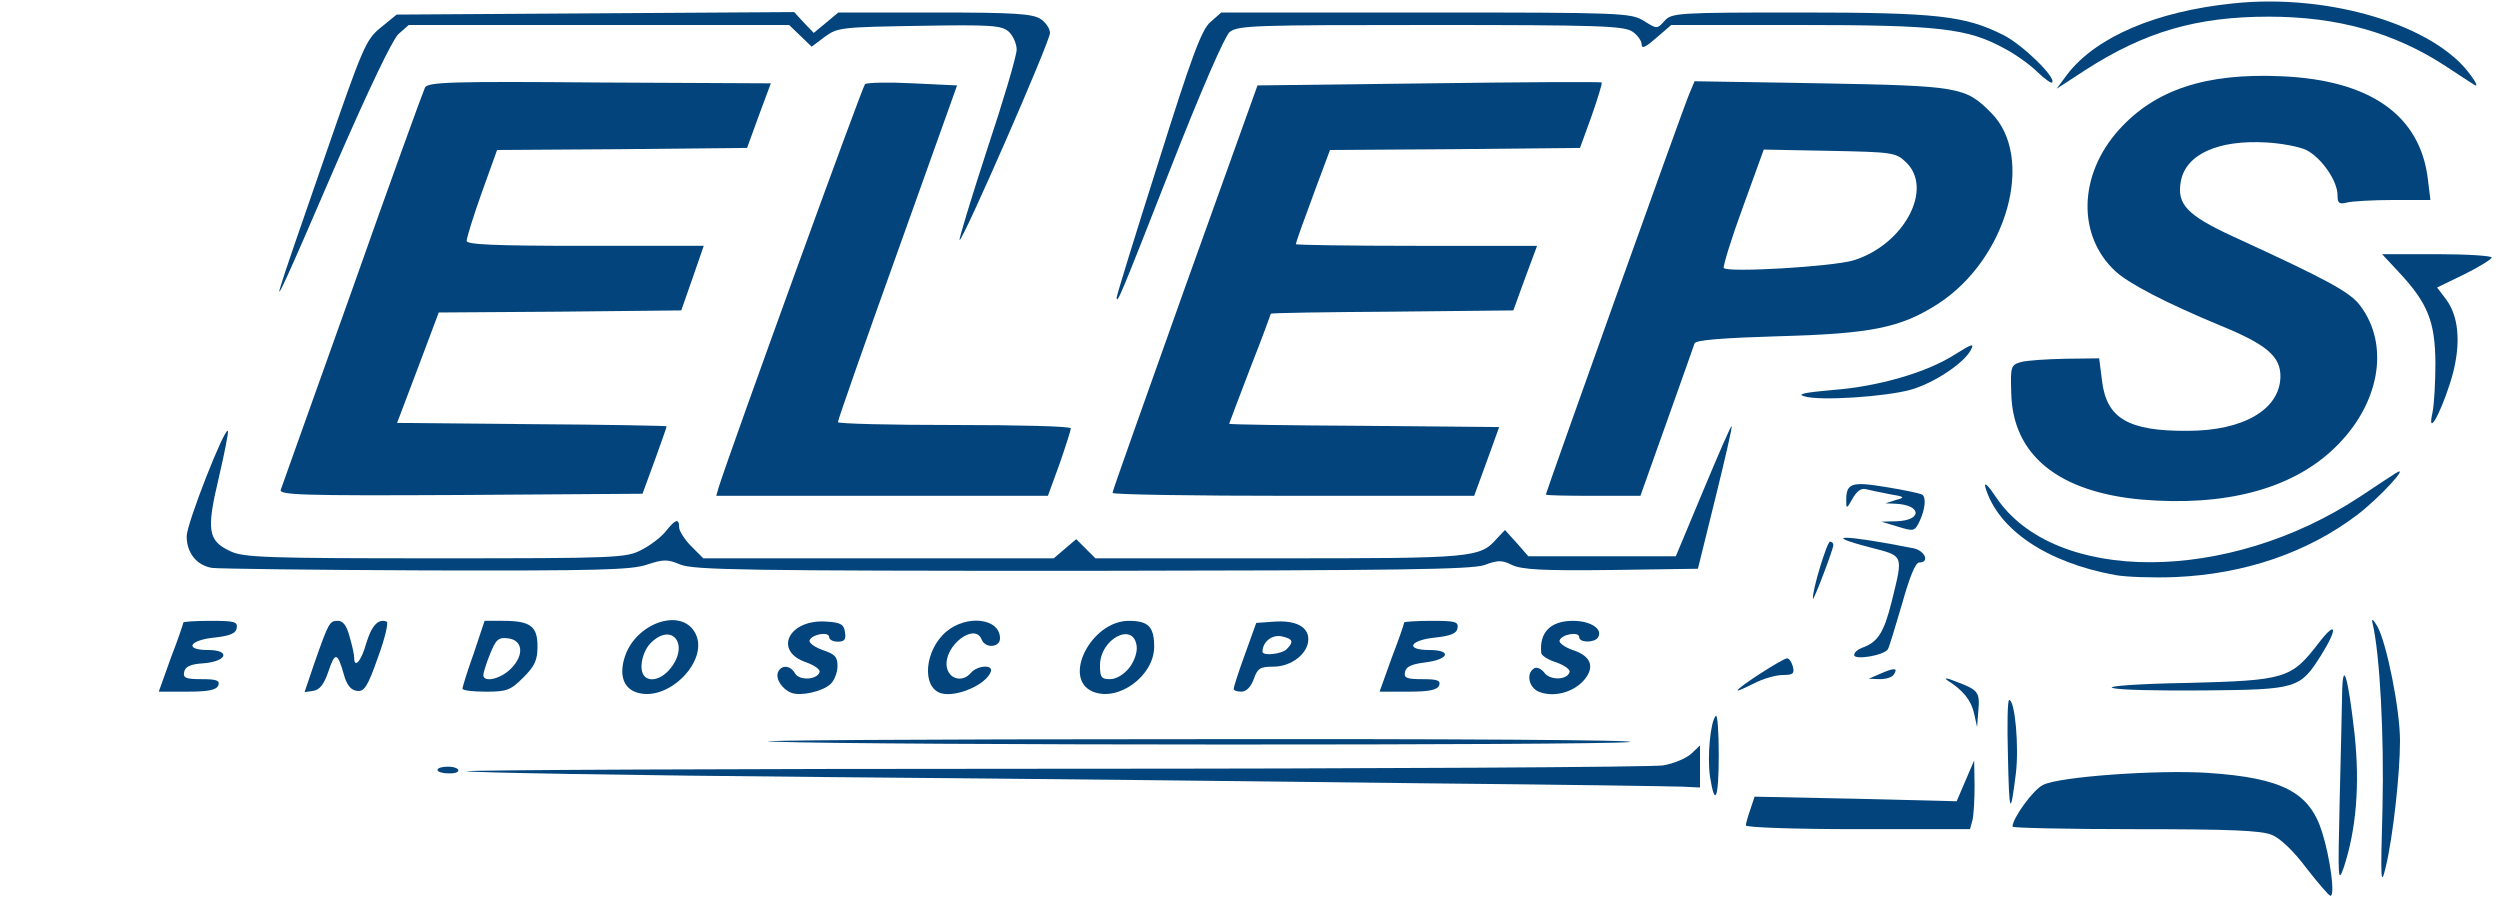 <?xml version="1.0" encoding="utf-8"?>
<!DOCTYPE svg PUBLIC "-//W3C//DTD SVG 1.0//EN" "http://www.w3.org/TR/2001/REC-SVG-20010904/DTD/svg10.dtd">
<svg version="1.0" xmlns="http://www.w3.org/2000/svg" width="600px" height="218px" viewBox="0 0 600 218" preserveAspectRatio="xMidYMid meet">
 <g fill="#02447b">
  <path d="M553.5 208.3 c-2.9 -3.9 -6.2 -7.1 -8.2 -7.9 -2.5 -1.1 -10.2 -1.4 -32.8 -1.4 -16.2 0 -29.5 -0.3 -29.5 -0.6 0 -2 4.9 -8.8 7.3 -10 3.7 -2 27.6 -3.7 39.7 -2.9 17.7 1.2 24.3 4.6 27.3 14.2 1.9 6 3.2 15.3 2 15.3 -0.4 -0.1 -3 -3.1 -5.8 -6.7z"/>
  <path d="M571.8 193.9 c0.4 -17.2 -0.6 -36.8 -2.4 -44.4 -0.3 -1.2 0.2 -0.9 1.2 0.9 2.2 4 5.4 19.8 5.4 27.4 0 8 -1.7 23.1 -3.4 30.2 -1.2 5 -1.3 3.7 -0.8 -14.1z"/>
  <path d="M561.5 193 c0.3 -10.7 0.5 -22.4 0.6 -26 0.1 -9.2 1.4 -5 3 9.2 1.3 12.2 0.4 22.9 -2.6 32 -1.4 4 -1.4 2.7 -1 -15.2z"/>
  <path d="M419 198.1 c0 -0.4 0.5 -2.2 1.1 -3.9 l1 -3 24.3 0.5 24.2 0.6 2.1 -4.9 2.1 -4.9 0.1 6 c0 3.3 -0.2 7 -0.5 8.3 l-0.6 2.2 -26.9 0 c-14.8 0 -26.9 -0.4 -26.9 -0.9z"/>
  <path d="M481.9 181.2 c-0.2 -7.2 -0.1 -13.2 0.3 -13.2 1.4 0 2.4 11.2 1.6 17.7 -1.3 10.4 -1.6 9.9 -1.9 -4.5z"/>
  <path d="M410.4 186.4 c-0.7 -4.8 0.1 -13.3 1.4 -14.6 0.4 -0.4 0.7 3.8 0.7 9.3 0 10.5 -0.9 12.9 -2.1 5.3z"/>
  <path d="M342.5 188 c-31.3 -0.4 -96 -1.1 -143.7 -1.5 -47.8 -0.4 -86.8 -1.1 -86.8 -1.4 0 -0.3 63.6 -0.6 141.2 -0.6 77.7 0 143.4 -0.4 145.9 -0.8 2.5 -0.4 5.6 -1.7 6.8 -2.8 l2.1 -2 0 5.1 0 5 -4.2 -0.2 c-2.4 -0.1 -29.9 -0.5 -61.3 -0.8z"/>
  <path d="M105 184.8 c0 -0.5 1.1 -0.8 2.5 -0.8 1.4 0 2.5 0.4 2.5 0.9 0 0.5 -1.1 0.8 -2.5 0.7 -1.4 0 -2.5 -0.4 -2.5 -0.8z"/>
  <path d="M185.5 178 c-8.8 -0.3 35.5 -0.6 98.5 -0.6 63 -0.1 111.1 0.2 107 0.7 -8.4 0.8 -180.7 0.8 -205.5 -0.1z"/>
  <path d="M473.8 171.3 c-0.7 -3.2 -2.6 -5.6 -6.4 -8 -1 -0.7 -0.1 -0.6 2.1 0.3 5.3 2 5.7 2.5 5.3 7 l-0.3 3.9 -0.7 -3.2z"/>
  <path d="M152.3 166 c-2.8 -1.2 -3.7 -4.3 -2.3 -8.5 2.6 -7.8 13 -11.6 16.6 -6 4.3 6.6 -6.5 17.7 -14.3 14.5z m8.7 -5.7 c4.4 -5.6 0.4 -10.9 -4.6 -6.2 -2.3 2.1 -3.2 6.7 -1.7 8.2 1.4 1.5 4.3 0.6 6.3 -2z"/>
  <path d="M190 166.3 c-2.2 -0.8 -3.9 -3.3 -3.3 -4.9 0.7 -1.9 3 -1.8 4.1 0.2 1 1.8 5.3 1.6 5.9 -0.3 0.2 -0.6 -1.2 -1.6 -3.1 -2.3 -8.2 -2.7 -4.3 -10.6 5 -9.8 3.2 0.2 4 0.7 4.2 2.6 0.3 1.7 -0.2 2.2 -1.7 2.2 -1.2 0 -2.1 -0.5 -2.1 -1.1 0 -1.4 -4.2 -0.7 -4.7 0.8 -0.2 0.6 1.2 1.6 3.1 2.3 3 1 3.6 1.6 3.6 3.9 0 1.5 -0.8 3.5 -1.7 4.3 -2 1.8 -7.1 2.9 -9.3 2.1z"/>
  <path d="M225.9 166.4 c-4.8 -1.4 -4 -10.4 1.2 -14.8 5 -4.2 12.9 -3.2 12.9 1.6 0 2.2 -3.5 2.5 -4.4 0.3 -1.6 -4.2 -9 1.4 -8.4 6.4 0.4 3.1 3.8 4 5.8 1.6 1.5 -1.8 5.4 -2.1 4.8 -0.3 -1.1 3.1 -8.2 6.2 -11.9 5.2z"/>
  <path d="M262.3 166 c-7.5 -3.1 -0.4 -17 8.6 -17 4.7 0 6.1 1.4 6.1 6.2 0 7 -8.6 13.3 -14.7 10.8z m8.7 -5.7 c1.2 -1.5 2 -3.8 1.8 -5.2 -0.7 -6 -8.8 -1.8 -8.8 4.6 0 2.8 0.3 3.3 2.4 3.3 1.5 0 3.3 -1.1 4.6 -2.7z"/>
  <path d="M369.3 166 c-2.4 -1 -3.1 -4.4 -1.1 -5.6 0.6 -0.4 1.7 0.1 2.4 1 1.3 1.9 5.5 1.9 6.1 -0.1 0.2 -0.6 -1.2 -1.6 -3.1 -2.3 -2 -0.6 -3.7 -1.7 -3.7 -2.3 -0.5 -4.9 2.2 -7.7 7.6 -7.7 4.3 0 7.3 2 6 4 -0.8 1.3 -4.5 1.3 -4.5 -0.1 0 -1.4 -4.2 -0.7 -4.7 0.8 -0.2 0.6 1.2 1.6 3.1 2.3 3.8 1.2 5.1 3.3 3.7 5.9 -2.1 3.8 -7.7 5.8 -11.8 4.1z"/>
  <path d="M41 157.9 c1.7 -4.4 3 -8.2 3 -8.5 0 -0.2 3 -0.4 6.6 -0.4 5.7 0 6.5 0.2 6.2 1.8 -0.2 1.2 -1.6 1.8 -5.2 2.2 -6.2 0.6 -7.5 3 -1.7 3 5.6 0 4.6 2.8 -1.2 3.2 -3 0.2 -4.3 0.8 -4.5 2.1 -0.3 1.4 0.4 1.7 4.2 1.7 3.6 0 4.4 0.3 4 1.5 -0.5 1.1 -2.3 1.5 -7.5 1.5 l-6.8 0 2.9 -8.1z"/>
  <path d="M75.4 159.3 c3.5 -10 3.7 -10.3 5.7 -10.3 1.2 0 2.1 1.1 2.8 3.8 0.6 2 1.1 4.3 1.1 5 0 2.8 1.7 0.9 2.9 -3.4 1.3 -4.3 2.9 -6 4.9 -5.2 0.5 0.1 -0.4 4 -2.1 8.6 -2.5 7.1 -3.3 8.3 -5.1 8 -1.4 -0.2 -2.4 -1.4 -3.1 -4 -1.5 -5.3 -2.1 -5.4 -3.7 -0.6 -1 3 -2.1 4.4 -3.6 4.6 l-2.1 0.3 2.3 -6.8z"/>
  <path d="M111 165.3 c0 -0.5 1.2 -4.3 2.7 -8.5 l2.6 -7.8 4.4 0 c6.6 0 8.3 1.3 8.3 6.1 0 3.3 -0.6 4.7 -3.4 7.5 -3.1 3.1 -4 3.4 -9 3.4 -3.1 0 -5.6 -0.3 -5.6 -0.7z m11.6 -4.8 c3.3 -3.3 2.9 -6.9 -0.7 -7.3 -2.3 -0.3 -2.9 0.3 -4.3 3.8 -0.9 2.2 -1.6 4.5 -1.6 5 0 1.9 4.1 1 6.6 -1.5z"/>
  <path d="M296.1 165.3 c0 -0.5 1.2 -4.2 2.7 -8.3 l2.7 -7.5 4.2 -0.3 c5.2 -0.4 8.3 1.2 8.3 4.2 0 3.4 -4 6.6 -8.4 6.6 -3.2 0 -3.8 0.4 -4.7 3 -0.7 1.9 -1.8 3 -3 3 -1 0 -1.9 -0.3 -1.8 -0.7z m12.7 -9.5 c1.8 -1.8 1.5 -2.5 -1.3 -3.1 -2.3 -0.4 -4.5 1.4 -4.5 3.7 0 1.1 4.6 0.6 5.8 -0.6z"/>
  <path d="M334 157.9 c1.7 -4.4 3 -8.2 3 -8.5 0 -0.2 3 -0.4 6.6 -0.4 5.7 0 6.5 0.2 6.2 1.8 -0.2 1.2 -1.6 1.8 -5.2 2.2 -6.3 0.6 -7.5 3 -1.6 3 5.6 0 4.8 2.3 -1.1 3 -3.1 0.4 -4.5 1 -4.7 2.3 -0.3 1.4 0.4 1.7 4.2 1.7 3.6 0 4.4 0.3 4 1.5 -0.5 1.1 -2.3 1.5 -7.5 1.5 l-6.8 0 2.9 -8.1z"/>
  <path d="M417 165.7 c0 -0.7 10.9 -7.7 11.9 -7.7 0.5 0 1.1 0.9 1.4 2 0.4 1.7 0 2 -2.4 2 -1.7 0 -4.8 0.9 -6.9 2 -2.2 1.1 -4 1.9 -4 1.7z"/>
  <path d="M507 165.1 c-1.5 -0.4 5.9 -1 18.1 -1.2 23.4 -0.6 24.8 -1 31.4 -9.6 4.3 -5.6 4.6 -3.5 0.6 2.9 -5.1 8.1 -5.8 8.3 -28.1 8.5 -10.7 0.1 -20.6 -0.1 -22 -0.6z"/>
  <path d="M451.5 161.6 c3.2 -1.4 4.1 -1.3 3 0.3 -0.3 0.6 -1.8 1.1 -3.3 1.1 l-2.7 -0.1 3 -1.3z"/>
  <path d="M445 157.2 c0 -0.6 0.8 -1.3 1.8 -1.7 3.8 -1.3 5.3 -3.5 7.2 -11.1 2.8 -11.4 3 -10.9 -5.1 -13 -12.3 -3.2 -6.3 -3.1 10.4 0.2 2.7 0.6 3.9 3.4 1.3 3.4 -0.9 0 -2.3 3.5 -4.1 9.9 -1.6 5.5 -3.1 10.4 -3.4 10.9 -0.9 1.5 -8.1 2.7 -8.1 1.4z"/>
  <path d="M435.1 143.7 c-0.2 -2 3.4 -13.7 4.1 -13.7 0.4 0 0.8 0.3 0.8 0.8 0 1.1 -4.9 13.8 -4.9 12.9z"/>
  <path d="M507.6 138 c-16.4 -3 -28.1 -10.9 -31.1 -21 -0.4 -1.5 0.6 -0.6 2.6 2.4 14 20.8 55.7 20.7 87.3 -0.2 3.9 -2.6 7.7 -5.1 8.5 -5.6 3.9 -2.5 -3.8 5.9 -9.2 10 -11.9 9 -27 14.2 -43.7 14.9 -5.2 0.2 -11.7 0 -14.4 -0.5z"/>
  <path d="M50.9 136.3 c-3.7 -0.6 -6.1 -3.6 -6.1 -7.6 0 -3 9.1 -26.2 9.9 -25.3 0.2 0.2 -0.8 5.3 -2.2 11.3 -3 12.6 -2.6 15.1 2.8 17.6 3.1 1.5 8.8 1.7 49.1 1.7 43.5 0 45.9 -0.1 49.5 -2 2.2 -1.1 4.8 -3.1 5.9 -4.5 2.3 -2.9 3.2 -3.2 3.2 -0.9 0 0.8 1.3 2.9 2.9 4.5 l2.9 2.9 42.1 0 42 0 2.7 -2.3 2.7 -2.3 2.3 2.3 2.3 2.3 44.1 0 c46.7 0 48.2 -0.1 52.3 -4.8 l1.9 -2 2.8 3.1 2.8 3.2 17.7 0 17.7 0 6.6 -15.8 c3.6 -8.6 6.6 -15.6 6.8 -15.4 0.2 0.1 -1.6 7.9 -3.9 17.2 l-4.2 17 -20.9 0.3 c-16.4 0.2 -21.4 -0.1 -23.7 -1.2 -2.4 -1.2 -3.4 -1.2 -6.6 0 -3.1 1.1 -21.1 1.3 -96.6 1.4 -80.2 0 -93.2 -0.2 -96.4 -1.5 -3.1 -1.3 -4 -1.3 -8 0 -3.7 1.3 -12.1 1.5 -53.1 1.4 -26.8 -0.1 -49.9 -0.4 -51.3 -0.6z"/>
  <path d="M455.5 126.4 l-4 -1.2 3.7 -0.1 c6.2 -0.2 6 -3.9 -0.2 -4.2 l-2.5 -0.1 2.5 -0.8 c2.3 -0.6 2.2 -0.8 -1.5 -1.4 -2.2 -0.4 -4.8 -1 -5.7 -1.2 -1.1 -0.3 -2.2 0.5 -3.2 2.3 -1.3 2.3 -1.5 2.5 -1.5 0.8 -0.1 -4.6 1.1 -5 9.6 -3.6 4.3 0.7 8.1 1.5 8.6 1.8 1 0.6 0.8 3.4 -0.6 6.4 -1.2 2.4 -1.3 2.5 -5.2 1.3z"/>
  <path d="M514 119.9 c-20 -1.8 -31 -10.7 -31.3 -25.6 -0.2 -6.3 -0.1 -6.7 2.3 -7.4 1.4 -0.4 6.2 -0.7 10.6 -0.8 l8.2 -0.1 0.7 5.5 c1.1 8.9 6.3 12 20.5 11.9 13.4 0 22.1 -5.1 22.3 -12.9 0.1 -4.9 -3.2 -7.8 -14.5 -12.4 -13 -5.4 -22 -10.1 -25.1 -13 -9.2 -8.5 -8.9 -23.1 0.8 -33.9 8.7 -9.7 20.9 -13.7 39 -12.9 21.4 0.9 33.4 9.4 35.2 24.8 l0.6 4.9 -8.9 0 c-4.9 0 -9.9 0.3 -11.1 0.6 -1.9 0.5 -2.3 0.2 -2.3 -1.8 0 -3.4 -3.9 -9 -7.5 -10.8 -1.7 -0.8 -5.9 -1.6 -9.5 -1.8 -11.6 -0.7 -19.4 2.8 -20.6 9.3 -1 5.5 1.4 8.1 12.4 13.2 22.9 10.5 28.2 13.4 30.6 16.6 7.3 9.6 4.7 23.9 -6.2 34.3 -10.2 9.8 -26.2 14 -46.2 12.3z"/>
  <path d="M67.4 117.5 c0.3 -0.8 8 -22.5 17.2 -48.2 9.1 -25.8 17 -47.5 17.4 -48.3 0.7 -1.3 6.2 -1.5 41.9 -1.2 l41.1 0.2 -2.9 7.8 -2.8 7.7 -30 0.3 -30 0.2 -3.7 10.3 c-2 5.6 -3.6 10.8 -3.6 11.5 0 0.9 6.4 1.2 28.5 1.2 l28.4 0 -2.7 7.8 -2.7 7.7 -29.1 0.3 -29.1 0.2 -5 13.3 -5 13.2 32.3 0.3 c17.8 0.1 32.4 0.4 32.4 0.5 0 0.2 -1.3 3.9 -2.9 8.3 l-2.9 7.9 -43.7 0.3 c-38.5 0.2 -43.7 0 -43.1 -1.3z"/>
  <path d="M172.5 116.9 c3.3 -10.3 34.5 -96.2 35.1 -96.7 0.5 -0.4 5.7 -0.5 11.5 -0.2 l10.6 0.5 -14.3 40 c-7.9 22 -14.3 40.3 -14.3 40.8 -0.1 0.4 12.5 0.7 27.9 0.7 15.4 0 28 0.3 28 0.8 0 0.4 -1.2 4.2 -2.7 8.5 l-2.8 7.7 -39.8 0 -39.8 0 0.6 -2.1z"/>
  <path d="M267 118.3 c0 -0.5 7.9 -22.6 17.4 -49.3 l17.4 -48.5 41.2 -0.5 c22.6 -0.3 41.3 -0.4 41.4 -0.2 0.2 0.1 -0.9 3.7 -2.4 8 l-2.8 7.7 -30 0.3 -30 0.2 -1.6 4.3 c-0.9 2.3 -2.7 7.3 -4.1 11.1 -1.4 3.7 -2.5 7 -2.5 7.2 0 0.2 13 0.4 28.9 0.4 l29 0 -2.9 7.8 -2.8 7.7 -29.1 0.3 c-16 0.1 -29.1 0.3 -29.1 0.5 0 0.1 -2.2 6.1 -5 13.2 -2.7 7.1 -5 13.1 -5 13.2 0 0.2 14.6 0.4 32.4 0.5 l32.4 0.3 -3 8.3 -3 8.2 -43.4 0 c-23.9 0 -43.4 -0.3 -43.4 -0.7z"/>
  <path d="M371 118.7 c0 -0.5 33 -92.9 34.4 -96.1 l1.3 -3.1 30.4 0.5 c33.3 0.6 34.6 0.9 40.7 7 10.8 10.7 3.9 35.3 -12.8 46 -8.9 5.7 -16 7.1 -38.2 7.7 -13.2 0.4 -19.8 0.9 -20.1 1.7 -0.2 0.6 -3.2 9.1 -6.7 18.9 l-6.3 17.7 -11.3 0 c-6.3 0 -11.4 -0.1 -11.4 -0.3z m73.8 -56.2 c12.1 -3.7 19.4 -17.2 12.6 -23.6 -2.4 -2.3 -3.2 -2.4 -18.3 -2.7 l-15.8 -0.3 -5 13.8 c-2.8 7.6 -4.8 14.2 -4.6 14.6 0.7 1.2 26 -0.3 31.1 -1.8z"/>
  <path d="M583.8 99 c0.4 -1.9 0.7 -7.3 0.7 -12 -0.1 -9.8 -1.8 -14.2 -8.7 -21.6 l-4.1 -4.4 13.2 0 c7.2 0 13.1 0.4 13.1 0.8 0 0.4 -2.9 2.2 -6.5 4 l-6.6 3.2 2.2 2.9 c3.3 4.5 3.6 11.7 0.9 20.1 -2.6 8.1 -5.5 12.8 -4.2 7z"/>
  <path d="M433 95.1 c-1.8 -0.5 0.1 -0.9 6.8 -1.5 10.9 -0.8 22.7 -4.2 29.5 -8.6 4 -2.5 4.6 -2.7 3.7 -1 -1.7 3.2 -8.8 7.9 -14.3 9.5 -5.9 1.7 -22.1 2.8 -25.7 1.6z"/>
  <path d="M268 71.4 c0 -0.5 4.5 -15.1 10 -32.4 8.1 -25.8 10.4 -31.9 12.5 -33.7 l2.6 -2.3 49.1 0 c47.2 0 49.2 0.1 52.3 2 3.2 2 3.2 2 5 0 1.7 -1.9 3.1 -2 32.4 -2 33.2 0 39.7 0.8 48.9 5.4 4.6 2.3 12.8 10.3 11.7 11.4 -0.2 0.3 -1.8 -0.9 -3.5 -2.5 -1.7 -1.7 -5.3 -4.3 -8 -5.7 -8.8 -4.8 -15.6 -5.6 -49.2 -5.6 l-30.7 0 -3.6 3.1 c-2.5 2.2 -3.5 2.7 -3.5 1.6 0 -0.9 -1 -2.3 -2.2 -3.1 -2 -1.4 -8.2 -1.6 -48.4 -1.6 -42.5 0 -46.3 0.1 -48.3 1.7 -1.2 1.1 -6.8 13.9 -14.2 32.8 -11.8 30.1 -12.9 32.8 -12.9 30.9z"/>
  <path d="M67.5 68.2 c0.3 -1.2 5 -14.9 10.4 -30.4 9.2 -26.6 9.9 -28.3 13.5 -31.2 l3.8 -3.1 47.7 -0.3 47.7 -0.3 2.3 2.5 2.4 2.5 2.9 -2.4 3 -2.5 23.2 0 c19.3 0 23.5 0.3 25.4 1.6 1.2 0.8 2.2 2.3 2.2 3.3 0 2.1 -21.1 50.3 -21.7 49.7 -0.2 -0.2 2.8 -10 6.6 -21.7 3.9 -11.7 7.1 -22.5 7.1 -24 0 -1.4 -0.9 -3.4 -1.9 -4.3 -1.7 -1.5 -4.1 -1.7 -21.4 -1.4 -18.7 0.3 -19.7 0.4 -22.7 2.6 l-3.2 2.4 -2.7 -2.6 -2.7 -2.6 -45.6 0 -45.7 0 -2.5 2.2 c-1.5 1.5 -7.1 13.2 -15.2 31.8 -12 27.9 -14.6 33.5 -12.9 28.2z"/>
  <path d="M496.1 17.9 c6.9 -9 21.3 -15.2 40 -17.1 23 -2.4 48.4 5.3 56.9 17.3 1.3 1.7 1.7 2.8 0.9 2.3 -0.8 -0.5 -3.9 -2.5 -6.9 -4.5 -12.4 -8.1 -26 -11.9 -42.5 -11.9 -17.3 0 -29.7 3.6 -44 12.8 l-6.9 4.5 2.5 -3.4z"/>
 </g>
</svg>